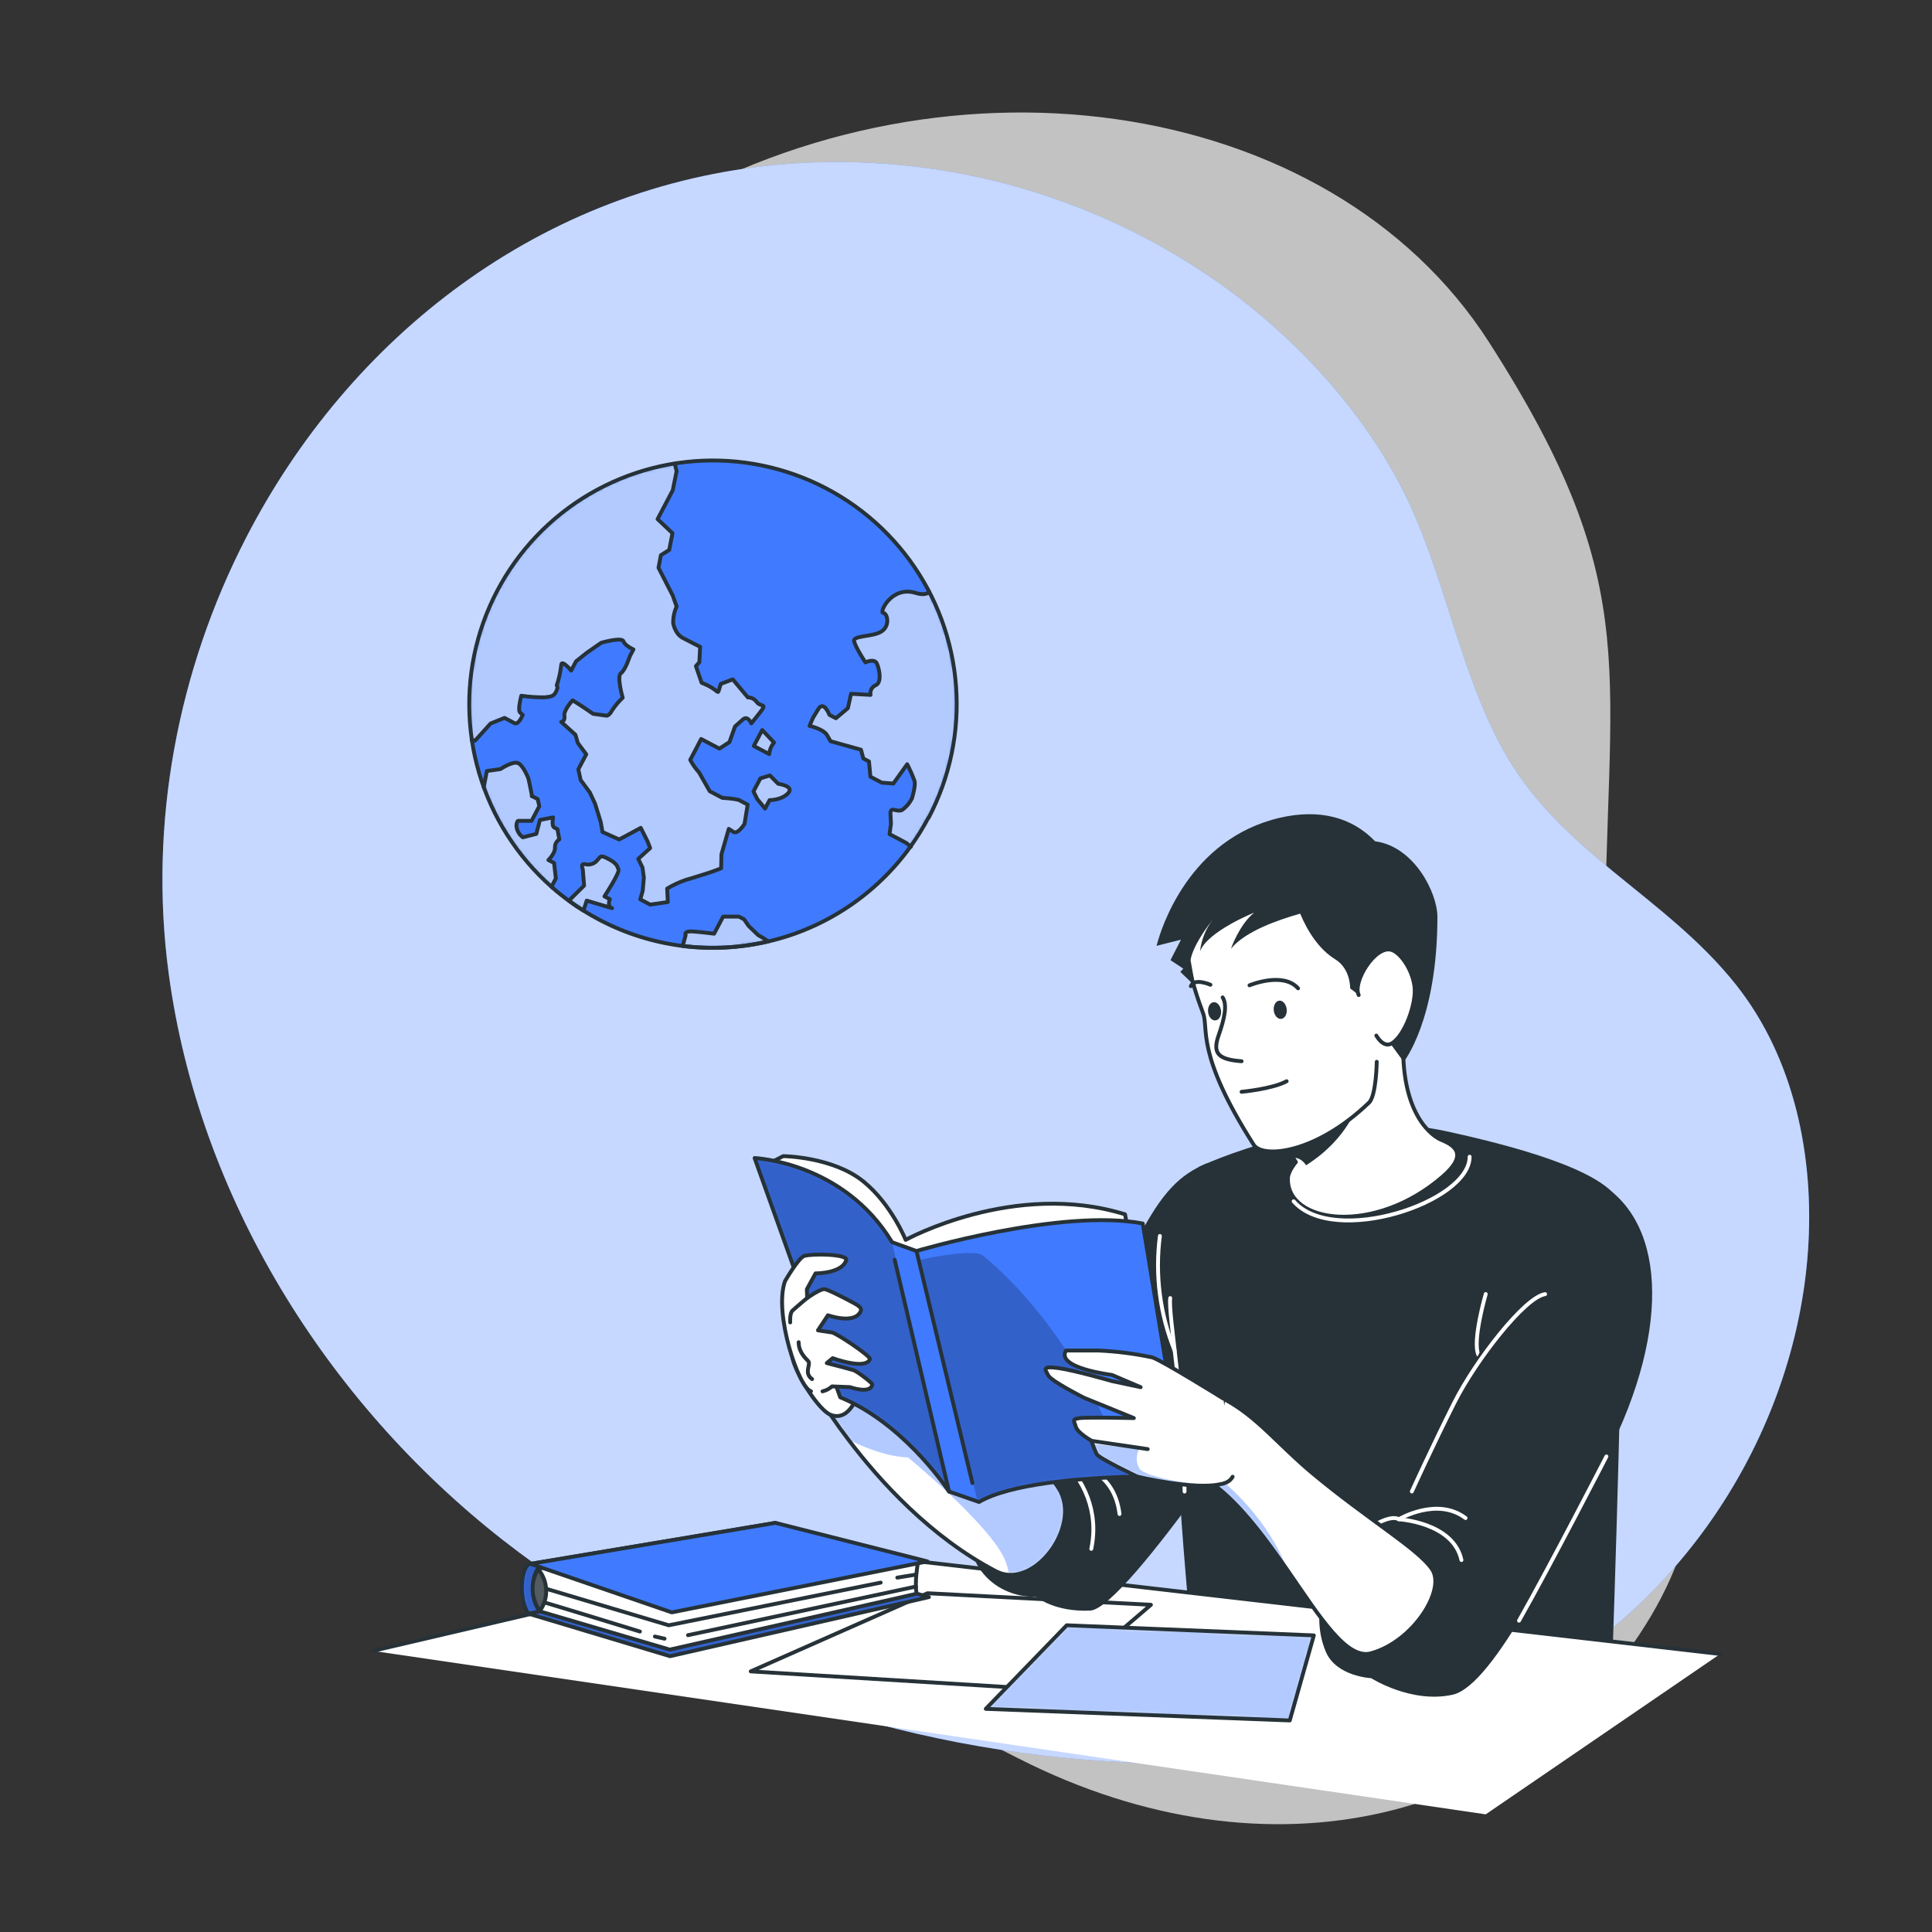 <svg width="500" height="500" viewBox="0 0 500 500" fill="none" xmlns="http://www.w3.org/2000/svg">
<rect x="0" y="0" width="500" height="500" fill="#333333" stroke="none"/>
<path opacity="0.7" d="M67.93 167.09C67.93 167.09 40.05 239.09 79.23 311.59C118.41 384.09 199.11 422.39 263.7 455.14C328.29 487.89 395.36 471.94 427.23 418.3C459.1 364.66 415.39 326.37 415.33 249.88C415.27 173.39 426.78 153.14 385.33 88.52C343.88 23.9 242.27 9.59 165.43 57.52C88.59 105.45 67.93 167.09 67.93 167.09Z" fill="white"/>
<path d="M63.69 139.16C90.4 87.32 140 48.1 201.75 42.58C244.22 38.877 286.548 51.123 320.48 76.93C337.34 89.93 352.32 106.48 362.27 125.37C373.69 147.07 377.02 172.09 388.77 193.69C403.38 220.54 430.82 231.62 449.25 254.82C464.42 273.93 469.63 299.54 467.89 323.88C464.71 368.31 438.68 410.49 400.39 433.26C368.02 452.51 329 457.82 291.39 456.07C233.39 453.38 175.65 434.25 129.97 398.42C84.29 362.59 51.46 309.62 43.68 252.09C38.39 213 46.08 173.33 63.69 139.16Z" fill="#407BFF"/>
<path opacity="0.7" d="M63.69 139.16C90.4 87.32 140 48.1 201.75 42.58C244.22 38.877 286.548 51.123 320.48 76.93C337.34 89.93 352.32 106.48 362.27 125.37C373.69 147.07 377.02 172.09 388.77 193.69C403.38 220.54 430.82 231.62 449.25 254.82C464.42 273.93 469.63 299.54 467.89 323.88C464.71 368.31 438.68 410.49 400.39 433.26C368.02 452.51 329 457.82 291.39 456.07C233.39 453.38 175.65 434.25 129.97 398.42C84.29 362.59 51.46 309.62 43.68 252.09C38.39 213 46.08 173.33 63.69 139.16Z" fill="white"/>
<path d="M240.27 211.61C238.9 214.206 237.353 216.705 235.64 219.09C226.755 231.443 213.7 240.163 198.887 243.639C184.073 247.114 168.502 245.112 155.05 238C153.66 237.27 152.3 236.49 151 235.67C149.7 234.85 148.43 234.01 147.21 233.11C145.73 232.04 144.31 230.9 142.95 229.71C142.863 229.645 142.783 229.571 142.71 229.49C133.848 221.648 127.371 211.471 124.019 200.122C120.666 188.773 120.574 176.71 123.752 165.311C126.93 153.913 133.25 143.638 141.99 135.66C150.731 127.683 161.539 122.325 173.18 120.198C184.821 118.072 196.825 119.263 207.821 123.635C218.817 128.007 228.362 135.384 235.364 144.924C242.367 154.463 246.545 165.779 247.421 177.581C248.298 189.382 245.837 201.191 240.32 211.66L240.27 211.61Z" fill="#407BFF"/>
<mask id="mask0_66_1605" style="mask-type:luminance" maskUnits="userSpaceOnUse" x="121" y="119" width="127" height="127">
<path d="M240.27 211.61C238.9 214.206 237.353 216.705 235.64 219.09C226.755 231.443 213.7 240.163 198.887 243.639C184.073 247.114 168.502 245.112 155.05 238C153.66 237.27 152.3 236.49 151 235.67C149.7 234.85 148.43 234.01 147.21 233.11C145.73 232.04 144.31 230.9 142.95 229.71C142.863 229.645 142.783 229.571 142.71 229.49C133.848 221.648 127.371 211.471 124.019 200.122C120.666 188.773 120.574 176.71 123.752 165.311C126.93 153.913 133.25 143.638 141.99 135.66C150.731 127.683 161.539 122.325 173.18 120.198C184.821 118.072 196.825 119.263 207.821 123.635C218.817 128.007 228.362 135.384 235.364 144.924C242.367 154.463 246.545 165.779 247.421 177.581C248.298 189.382 245.837 201.191 240.32 211.66L240.27 211.61Z" fill="white"/>
</mask>
<g mask="url(#mask0_66_1605)">
<g opacity="0.6">
<path d="M240.27 211.61C238.9 214.206 237.353 216.705 235.64 219.09L234.42 218.09L232.32 216.98L230.11 215.82L230.48 213.15L230.36 210.74C230.23 208.33 231.97 210.3 233.36 209.57C234.444 208.795 235.32 207.765 235.91 206.57C235.91 206.57 236.91 203.36 236.58 202.07C236.042 200.584 235.407 199.134 234.68 197.73L231.1 202.73L228.1 202.5L225.26 201L224.89 197.05L223.43 196.29L222.82 194.02L214.93 191.81L214.03 190.23C213.13 188.65 209.5 187.84 209.5 187.84L210.39 185.78L211.79 183.48C213.2 181.18 214.66 185 214.66 185L216.33 185.87L219.43 183.27L220.25 179.54L225.3 179.83C225.201 179.325 225.278 178.802 225.518 178.347C225.759 177.892 226.147 177.533 226.62 177.33C228.3 176.67 227.56 173.02 226.92 171.67C226.28 170.32 223.92 171.41 223.92 171.41C223.92 171.41 221.35 167.5 221 165.94C220.65 164.38 225.9 164.94 228.15 163.37C230.4 161.8 229.63 158.68 228.53 158.61C227.43 158.54 230.68 151.51 236.93 153.44C238.67 153.98 239.77 153.79 240.45 153.19C245.139 162.219 247.572 172.248 247.541 182.422C247.51 192.596 245.015 202.61 240.27 211.61Z" fill="white"/>
<path d="M196.54 184.56L194.4 187.25C194.4 187.25 193.49 185.08 192.19 186.25L190.19 188.03L188.74 192.09L186.14 193.77L184.55 192.94L183.05 192.14L181.42 191.28L179.86 194.28L178.59 196.68C179.209 197.858 179.979 198.951 180.88 199.93L183.64 204.8L187 206.5C188.401 206.552 189.796 206.719 191.17 207L193.48 208.21L192.66 213.21C192.66 213.21 190.92 216.04 189.76 215.26L188.59 214.49L186.69 221.07L186.61 224.69C186.61 224.69 185.48 225.16 184.34 225.54C183.2 225.92 183.92 225.72 181.53 226.46C179.14 227.2 179.33 227.17 177.39 227.72C175.736 228.299 174.145 229.043 172.64 229.94L172.81 233.42L168.24 234.09L165.68 232.73L166.31 230.53L166.61 227.09L166.26 224.52L165.16 222.25L168.24 219.46L167.56 217.71L165.81 214.23L162.11 216.23L160.21 217.23L155.91 215.3L155.44 212.69L154 208L152.66 205.08L150.28 201.86L149.68 199.09L151.02 196.55L151.73 195.21L149.54 192.26L148.94 190.16L145.25 186.81C145.25 186.81 146.32 186.74 146.08 185.25C145.84 183.76 148.19 181.25 148.19 181.25C149.52 181.95 153.51 184.73 153.51 184.73L157 185.21C157 185.21 157.7 185.21 158.38 183.89C159.174 182.676 160.107 181.558 161.16 180.56C161.16 180.56 159.55 174.97 160.7 174.22C161.85 173.47 163.02 169.81 163.02 169.81L163.94 168.06C163.94 168.06 161.77 167.11 161.36 165.96C160.95 164.81 155.6 166.34 155.6 166.34L151.91 168.9L149 171.15L147.74 173.54C147.74 173.54 145.17 170.45 145.16 172.18C144.964 173.954 144.575 175.701 144 177.39C144 177.39 144.53 177.67 143.83 179.01C143.13 180.35 142.37 180.28 140.83 180.47C138.822 180.49 136.816 180.353 134.83 180.06C134.83 180.06 133.83 183.76 134.52 184.4L135.2 185.02C135.2 185.02 134.13 187.71 133.07 187.15L130.49 185.79L126.88 187.25L122.88 191.67L121.99 191.49C119.539 175.047 123.677 158.301 133.507 144.893C143.336 131.485 158.061 122.499 174.48 119.89C174.71 120.89 174.96 121.83 174.96 121.83L173.96 126.77L172.68 129.21L171.58 131.3L170.03 134.24L174 137.9L173.15 142.23L171 143.58L170.38 146.83L174.07 154.04L175.07 156.87C174.453 158.225 174.148 159.701 174.18 161.19C174.18 161.19 174.63 163.89 176.6 164.96C178.57 166.03 181.16 167.29 181.16 167.29L180.95 171.29L180.06 172.29L181.54 176.6C186.05 178.37 185.62 179.85 186.05 178.37L186.49 176.9L189.56 175.79L193.47 180.46C193.925 180.454 194.374 180.562 194.776 180.776C195.178 180.989 195.52 181.3 195.77 181.68C196.91 183.12 198.69 181.87 196.54 184.56Z" fill="white"/>
<path d="M143.54 219.39C143.65 220.81 141.85 222.59 141.85 222.59L143.32 223.36L143.77 227.36L142.66 229.48C134.795 222.532 128.795 213.723 125.21 203.86L126.01 199.62L129.54 199.12C129.54 199.12 132.7 197.02 134.1 197.58C135.5 198.14 136.78 201.58 136.78 201.58C136.78 201.58 137.78 206.22 137.65 206.13H137.59H137.67L139.11 206.89L139.52 208.72L137.52 212.52H134.3C134.3 212.52 133.66 212.18 133.6 213.85C133.652 214.429 133.828 214.991 134.116 215.496C134.405 216.002 134.798 216.44 135.27 216.78L138.75 215.89L139.68 212.29L143.1 211.62C143.1 211.62 142.61 213.83 143.41 214.25L144.22 214.68L144.7 217.32C144.342 217.532 144.046 217.836 143.842 218.199C143.639 218.563 143.534 218.973 143.54 219.39Z" fill="white"/>
<path d="M160.08 225.05C159.77 224.19 159.64 223.44 157.51 222.32C155.38 221.2 155.51 221.6 154.67 222.53C154.308 223.008 153.814 223.37 153.249 223.571C152.684 223.772 152.073 223.803 151.49 223.66C150.09 223.35 150.82 224.93 150.82 224.93L151.16 229.2L147.21 233.1C148.43 234 149.693 234.853 151 235.66L151.84 233.08L158.4 235C157.01 234.59 157.83 232.69 157.83 232.69L156.43 231.95C156.43 231.95 160.39 225.89 160.08 225.05Z" fill="white"/>
<path d="M201.4 202.85L199.25 200.68L196.79 201.45L195.79 203.45L195.04 204.89L196.04 206.89L198.04 209.32L199.18 207.14C199.18 207.14 202.35 207.14 204.01 205.31C205.67 203.48 201.4 202.85 201.4 202.85Z" fill="white"/>
<path d="M195.08 193.06L199.08 195.16L199.24 194.22C199.448 193.467 199.817 192.768 200.32 192.17L197.26 188.93L195.08 193.06Z" fill="white"/>
<path d="M193.72 239.61L192.57 237.92L191.23 237.22H187.14L184.81 241.64C184.81 241.64 182.58 241.34 179.65 241.08C176.72 240.82 177.44 242.03 177.44 242.03L176.68 244.81C184.072 245.72 191.568 245.317 198.82 243.62C197.977 243.032 197.102 242.491 196.2 242L193.72 239.61Z" fill="white"/>
</g>
</g>
<path d="M240.27 211.61C238.9 214.206 237.353 216.705 235.64 219.09C226.755 231.443 213.7 240.163 198.887 243.639C184.073 247.114 168.502 245.112 155.05 238C153.66 237.27 152.3 236.49 151 235.67C149.7 234.85 148.43 234.01 147.21 233.11C145.73 232.04 144.31 230.9 142.95 229.71C142.863 229.645 142.783 229.571 142.71 229.49C133.848 221.648 127.371 211.471 124.019 200.122C120.666 188.773 120.574 176.71 123.752 165.311C126.93 153.913 133.25 143.638 141.99 135.66C150.731 127.683 161.539 122.325 173.18 120.198C184.821 118.072 196.825 119.263 207.821 123.635C218.817 128.007 228.362 135.384 235.364 144.924C242.367 154.463 246.545 165.779 247.421 177.581C248.298 189.382 245.837 201.191 240.32 211.66L240.27 211.61Z" stroke="#263238" stroke-linecap="round" stroke-linejoin="round"/>
<path d="M198.82 243.62C191.568 245.317 184.072 245.72 176.68 244.81L177.44 242.03C177.44 242.03 176.72 240.82 179.65 241.08C182.58 241.34 184.81 241.64 184.81 241.64L187.14 237.22H191.23L192.57 237.92L193.72 239.61L196.2 242C197.102 242.491 197.977 243.032 198.82 243.62Z" stroke="#263238" stroke-linecap="round" stroke-linejoin="round"/>
<path d="M240.49 153.2C239.81 153.8 238.71 153.99 236.97 153.45C230.72 151.52 227.48 158.54 228.57 158.62C229.66 158.7 230.43 161.86 228.19 163.38C225.95 164.9 220.69 164.38 221.04 165.95C221.39 167.52 223.96 171.42 223.96 171.42C223.96 171.42 226.26 170.34 226.91 171.68C227.56 173.02 228.3 176.68 226.62 177.34C226.147 177.543 225.759 177.902 225.518 178.357C225.278 178.812 225.201 179.335 225.3 179.84L220.25 179.55L219.43 183.28L216.33 185.88L214.66 185.01C214.66 185.01 213.2 181.19 211.79 183.49L210.39 185.79L209.5 187.85C209.5 187.85 213.13 188.66 214.03 190.24L214.93 191.82L222.82 194.03L223.43 196.3L224.89 197.06L225.26 201.01L228.2 202.55L231.2 202.78L234.78 197.78C235.507 199.184 236.142 200.634 236.68 202.12C237.03 203.41 236.01 206.62 236.01 206.62C235.42 207.815 234.544 208.845 233.46 209.62C232.03 210.35 230.28 208.38 230.46 210.79L230.58 213.2L230.21 215.87L232.42 217.03L234.52 218.14L235.74 219.14" stroke="#263238" stroke-linecap="round" stroke-linejoin="round"/>
<path d="M122.07 191.49L122.96 191.67L126.96 187.25L130.57 185.79L133.15 187.15C134.21 187.71 135.28 185.02 135.28 185.02L134.6 184.4C133.91 183.76 134.91 180.06 134.91 180.06C136.896 180.353 138.902 180.49 140.91 180.47C142.49 180.28 143.24 180.34 143.91 179.01C144.58 177.68 144.08 177.39 144.08 177.39C144.655 175.701 145.044 173.954 145.24 172.18C145.24 170.45 147.82 173.54 147.82 173.54L149.08 171.15L151.9 168.91L155.59 166.35C155.59 166.35 160.94 164.81 161.35 165.97C161.76 167.13 163.93 168.07 163.93 168.07L163.01 169.82C163.01 169.82 161.83 173.46 160.69 174.23C159.55 175 161.15 180.57 161.15 180.57C160.097 181.568 159.164 182.686 158.37 183.9C157.67 185.24 156.99 185.22 156.99 185.22L153.5 184.74C153.5 184.74 149.5 181.96 148.18 181.26C148.18 181.26 145.83 183.77 146.07 185.26C146.31 186.75 145.24 186.82 145.24 186.82L148.93 190.17L149.53 192.27L151.72 195.22L151.01 196.56L149.67 199.1L150.27 201.87L152.65 205.09L154 208L155.46 212.71L155.93 215.32L160.23 217.25L162.13 216.25L165.83 214.25L167.58 217.73L168.26 219.48L165.18 222.27L166.28 224.54L166.63 227.11L166.33 230.55L165.7 232.75L168.26 234.11L172.83 233.45L172.66 229.96C174.165 229.063 175.756 228.319 177.41 227.74C179.35 227.19 179.16 227.22 181.55 226.48C183.94 225.74 183.21 225.94 184.36 225.56C185.51 225.18 186.63 224.71 186.63 224.71L186.71 221.09L188.61 214.51L189.78 215.28C190.94 216.06 192.68 213.23 192.68 213.23L193.5 208.23L191.14 207C189.766 206.719 188.371 206.552 186.97 206.5L183.68 204.77L180.92 199.9C180.019 198.921 179.249 197.828 178.63 196.65L179.9 194.25L181.46 191.25L183.09 192.11L184.59 192.91L186.18 193.74L188.78 192.06L190.23 188L192.23 186.22C193.53 185.04 194.44 187.22 194.44 187.22L196.58 184.53C198.73 181.84 196.95 183.09 195.85 181.71C195.6 181.33 195.258 181.019 194.856 180.806C194.454 180.592 194.005 180.484 193.55 180.49L189.64 175.82L186.53 177L186.09 178.47C185.66 179.95 186.09 178.47 181.58 176.7L180.1 172.39L180.99 171.39L181.2 167.39C181.2 167.39 178.61 166.12 176.64 165.06C174.67 164 174.22 161.29 174.22 161.29C174.188 159.801 174.493 158.325 175.11 156.97L174.11 154.14L170.42 146.93L171.04 143.68L173.19 142.33L174.04 138L170.18 134.34L171.73 131.4L172.83 129.31L174.11 126.87L175.11 121.93C175.11 121.93 174.86 121.01 174.63 119.99" stroke="#263238" stroke-linecap="round" stroke-linejoin="round"/>
<path d="M143 229.7C142.922 229.611 142.835 229.53 142.74 229.46L143.85 227.34L143.4 223.34L141.93 222.57C141.93 222.57 143.73 220.79 143.62 219.37C143.601 218.946 143.695 218.525 143.894 218.151C144.093 217.776 144.388 217.462 144.75 217.24L144.27 214.6L143.46 214.17C142.66 213.75 143.15 211.54 143.15 211.54L139.73 212.21L138.8 215.81L135.32 216.7C134.848 216.36 134.454 215.922 134.166 215.417C133.878 214.911 133.702 214.35 133.65 213.77C133.71 212.1 134.35 212.44 134.35 212.44H137.57L139.57 208.64L139.16 206.81L137.72 206.05" stroke="#263238" stroke-linecap="round" stroke-linejoin="round"/>
<path d="M137.63 206.05C137.79 206.14 136.76 201.5 136.76 201.5C136.76 201.5 135.48 198.11 134.08 197.5C132.68 196.89 129.52 199.04 129.52 199.04L125.99 199.54L125.19 203.78" stroke="#263238" stroke-linecap="round" stroke-linejoin="round"/>
<path d="M151.84 233.08L151 235.66C149.667 234.847 148.403 233.993 147.21 233.1L151.16 229.2L150.82 224.93C150.82 224.93 150.09 223.35 151.49 223.66C152.072 223.803 152.684 223.772 153.249 223.571C153.814 223.37 154.308 223.008 154.67 222.53C155.49 221.6 155.39 221.2 157.51 222.32C159.63 223.44 159.77 224.19 160.08 225.05C160.39 225.91 156.43 231.98 156.43 231.98L157.83 232.72C157.83 232.72 157.01 234.62 158.4 235.03L151.84 233.08Z" stroke="#263238" stroke-linecap="round" stroke-linejoin="round"/>
<path d="M196.79 201.45L199.25 200.68L201.4 202.85C201.4 202.85 205.65 203.4 203.99 205.25C202.33 207.1 199.16 207.08 199.16 207.08L198 209.26L196 206.83L195 204.83L195.75 203.39L196.79 201.45Z" stroke="#263238" stroke-linecap="round" stroke-linejoin="round"/>
<path d="M200.32 192.17C199.817 192.768 199.448 193.467 199.24 194.22L199.08 195.16L195.08 193.06L197.26 188.93L200.32 192.17Z" stroke="#263238" stroke-linecap="round" stroke-linejoin="round"/>
<path d="M417.33 428.05C411.97 432.51 370.68 460.85 311.76 456.28C308.59 429.46 296.5 319.28 310.25 302C310.25 302 343.61 286.09 374.34 292.77C405.07 299.45 417.03 305.85 419.22 311.39C420.88 315.58 418.51 393.6 417.33 428.05Z" fill="#263238"/>
<path d="M373.32 304.54C355.62 319.87 332.82 316.63 333.32 304.86C333.4 303.02 335.37 300.74 335.37 300.74L334.68 299.68L331.68 295.15C329.49 291.76 326.75 287.5 324.84 284.4C323.24 281.76 363.13 257.22 363.13 271.33C363.13 291.21 372.89 294.95 372.89 294.95C376.57 296.43 380 298.77 373.32 304.54Z" fill="white" stroke="#263238" stroke-linecap="round" stroke-linejoin="round"/>
<path d="M384.51 334.9C384.51 334.9 380.94 347.14 382.63 350.65" stroke="white" stroke-linecap="round" stroke-linejoin="round"/>
<path d="M380.34 299.36C380.34 311.17 345.11 322.74 334.79 310.89" stroke="white" stroke-linecap="round" stroke-linejoin="round"/>
<path d="M351.36 285.73C351.36 285.73 349 294.63 338 301.58C337.475 300.679 336.628 300.011 335.63 299.71C335.299 299.656 334.961 299.656 334.63 299.71L331.63 295.18C337.32 291.08 351.36 285.73 351.36 285.73Z" fill="#263238"/>
<path d="M356.3 274.79C356.3 274.79 356.18 283.57 354.3 285.36C340.35 298.74 326.71 299.8 324.46 296.27C309.31 272.51 312.89 266.27 311.35 262.2C308.62 255.06 305.27 243.4 306.75 236.34C310.05 220.57 339.75 208.34 355.39 224.2C362.89 231.79 365.26 248.26 363.68 261.98" fill="white"/>
<path d="M356.3 274.79C356.3 274.79 356.18 283.57 354.3 285.36C340.35 298.74 326.71 299.8 324.46 296.27C309.31 272.51 312.89 266.27 311.35 262.2C308.62 255.06 305.27 243.4 306.75 236.34C310.05 220.57 339.75 208.34 355.39 224.2C362.89 231.79 365.26 248.26 363.68 261.98" stroke="#263238" stroke-linecap="round" stroke-linejoin="round"/>
<path d="M313.26 254.86C313.26 254.86 309.09 252.99 308.19 255.22" stroke="#263238" stroke-linecap="round" stroke-linejoin="round"/>
<path d="M323.37 255C323.37 255 332.04 251.37 335.94 255.78" stroke="#263238" stroke-linecap="round" stroke-linejoin="round"/>
<path d="M333 261.15C333.14 262.45 332.51 263.58 331.58 263.69C330.65 263.8 329.79 262.81 329.65 261.51C329.51 260.21 330.14 259.07 331.07 258.97C332 258.87 332.82 259.85 333 261.15Z" fill="#263238"/>
<path d="M316 261.54C316.15 262.84 315.51 263.98 314.58 264.08C313.65 264.18 312.79 263.21 312.65 261.91C312.51 260.61 313.14 259.47 314.07 259.37C315 259.27 315.84 260.24 316 261.54Z" fill="#263238"/>
<path d="M316.42 258.12C317.63 260.07 316.97 263.4 315.37 267.97C313.77 272.54 315.18 274.19 321.32 274.65" fill="white"/>
<path d="M316.42 258.12C317.63 260.07 316.97 263.4 315.37 267.97C313.77 272.54 315.18 274.19 321.32 274.65" stroke="#263238" stroke-linecap="round" stroke-linejoin="round"/>
<path d="M321.32 282.56C321.32 282.56 329.32 281.83 332.98 279.82" stroke="#263238" stroke-linecap="round" stroke-linejoin="round"/>
<path d="M372 237.22C372 231.28 366.14 219.09 355.86 217.72C349.95 211.54 341.53 209.27 331.31 211.62C307.69 217.04 300.5 240.36 299.47 244.22C299.37 244.58 299.32 244.78 299.32 244.78L305.64 243.18L302.92 248.49L306.23 250.68L305.47 251.52L309.31 255.22L308.11 248.46C308.85 244.1 313.87 238 313.87 238C312.038 240.375 310.896 243.208 310.57 246.19C312.57 241 324.57 236.19 324.57 236.19C320.68 239.35 318.57 245.53 318.57 245.53C322.27 240.97 330.94 238.02 336.49 236.45C338.36 240.96 341.33 245.67 345.57 248.28C349.57 250.74 349.43 255.82 349.43 255.82C353.734 258.812 356.904 263.166 358.43 268.18L363.27 274.8C363.27 274.8 372 264.09 372 237.22Z" fill="#263238"/>
<path d="M351.63 257.52C350.01 254.05 355.89 244.65 360.06 245.81C362.4 246.47 365.46 250.74 366.06 255.22C366.66 259.7 363.49 268.22 360.11 270.07C357.96 271.27 356.19 268 356.19 268" fill="white"/>
<path d="M351.63 257.52C350.01 254.05 355.89 244.65 360.06 245.81C362.4 246.47 365.46 250.74 366.06 255.22C366.66 259.7 363.49 268.22 360.11 270.07C357.96 271.27 356.19 268 356.19 268" stroke="#263238" stroke-linecap="round" stroke-linejoin="round"/>
<path d="M96.51 427.25L209.5 400.83L445.18 428.05L384.5 469.55L96.51 427.25Z" fill="white"/>
<path d="M96.51 427.25L209.5 400.83L445.18 428.05" fill="white"/>
<path d="M96.51 427.25L209.5 400.83L445.18 428.05" stroke="#263238" stroke-linecap="round" stroke-linejoin="round"/>
<path d="M194.29 432.55L240.03 412.33L297.86 415.32L272.14 437.31L194.29 432.55Z" fill="white" stroke="#263238" stroke-linecap="round" stroke-linejoin="round"/>
<path d="M312.48 301C297.81 307 294.65 320.49 269.72 373.8C269.72 373.8 258.65 376.07 252.72 389.52C246.79 402.97 256.72 413.59 268.15 413.23C268.15 413.23 272.74 417.23 282.15 416.82C291.56 416.41 333.15 352.77 333.15 352.77L312.48 301Z" fill="#263238"/>
<path d="M274.09 376.93C280.65 382.77 284.42 391.34 282.42 400.84" stroke="white" stroke-linecap="round" stroke-linejoin="round"/>
<path d="M280.42 379.74C280.42 379.74 288.48 381.5 289.73 391.82" stroke="white" stroke-linecap="round" stroke-linejoin="round"/>
<path d="M304 349.54C300.192 340.144 298.876 329.924 300.18 319.87" stroke="white" stroke-linecap="round" stroke-linejoin="round"/>
<path d="M302.86 335.94C302.25 340.14 306.59 362.5 306.56 386.01" stroke="white" stroke-linecap="round" stroke-linejoin="round"/>
<path d="M412.52 305.42C430.87 314.64 433.05 343.01 415.74 376.93C403.51 400.87 386.63 436.22 375.95 438.59C365.27 440.96 354.85 434.31 354.85 434.31C354.85 434.31 345.85 433.89 343.13 427.49C335.69 410 354.6 387.9 362 393.19C362 393.19 385.76 341.52 390.09 338.26" fill="#263238"/>
<path d="M341.43 416.86C339 404.79 358 390.55 362 393.19C362 393.19 376.11 393.98 378.22 403.74" stroke="white" stroke-linecap="round" stroke-linejoin="round"/>
<path d="M393.12 419.43C401.38 404.86 415.74 376.93 415.74 376.93" stroke="white" stroke-linecap="round" stroke-linejoin="round"/>
<path d="M362 393.19C362 393.19 371.89 387.27 379.28 392.87" stroke="white" stroke-linecap="round" stroke-linejoin="round"/>
<path d="M365.38 386C365.38 386 370.84 374 376.38 363C381.92 352 394.6 335.71 399.87 334.92" stroke="white" stroke-linecap="round" stroke-linejoin="round"/>
<path d="M261.16 407.57C259.972 407.512 258.812 407.195 257.76 406.64C240.76 397.77 227.54 383.11 219.58 372.59C216.485 368.569 213.637 364.365 211.05 360L215.13 342.52C215.13 342.52 218.97 352.52 234.4 362.35C249.83 372.18 268.16 375.42 274.09 385.35C279.34 394 270.09 408 261.16 407.57Z" fill="white"/>
<mask id="mask1_66_1605" style="mask-type:luminance" maskUnits="userSpaceOnUse" x="211" y="342" width="65" height="66">
<path d="M261.16 407.57C259.972 407.512 258.812 407.195 257.76 406.64C240.76 397.77 227.54 383.11 219.58 372.59C216.485 368.569 213.637 364.365 211.05 360L215.13 342.52C215.13 342.52 218.97 352.52 234.4 362.35C249.83 372.18 268.16 375.42 274.09 385.35C279.34 394 270.09 408 261.16 407.57Z" fill="white"/>
</mask>
<g mask="url(#mask1_66_1605)">
<path opacity="0.4" d="M261.16 407.57C260.97 406.306 260.635 405.067 260.16 403.88C256.59 394.94 234.99 377.17 234.99 377.17C229.85 377.01 224.2 374.87 219.6 372.59C216.498 368.57 213.643 364.365 211.05 360L215.13 342.52C215.13 342.52 218.97 352.52 234.4 362.35C249.83 372.18 268.16 375.42 274.09 385.35C279.34 394 270.09 408 261.16 407.57Z" fill="#407BFF"/>
</g>
<path d="M261.16 407.57C259.972 407.512 258.812 407.195 257.76 406.64C240.76 397.77 227.54 383.11 219.58 372.59C216.485 368.569 213.637 364.365 211.05 360L215.13 342.52C215.13 342.52 218.97 352.52 234.4 362.35C249.83 372.18 268.16 375.42 274.09 385.35C279.34 394 270.09 408 261.16 407.57Z" stroke="#263238" stroke-linecap="round" stroke-linejoin="round"/>
<path d="M222.66 358.94C222.66 358.94 220.55 368.26 214.99 366.17C211.99 365.04 206.21 356.08 205.12 351.56L222.66 358.94Z" fill="white" stroke="#263238" stroke-linecap="round" stroke-linejoin="round"/>
<path d="M198.15 301.55L202.69 299.21C202.69 299.21 215.52 299.32 223.48 305.79C230.71 311.67 234.38 320.88 234.38 320.88C234.38 320.88 262.47 305.37 291.16 314.27L302.86 379.48L249.07 383L215.5 351.11L198.15 301.55Z" fill="white" stroke="#263238" stroke-linecap="round" stroke-linejoin="round"/>
<path d="M306.56 382.09C306.56 382.09 300.25 381.9 291.81 382.18C279.05 382.58 261.42 384.02 253.36 388.71L252.98 388.58L245.6 386L245.45 385.78C244.09 383.78 233.12 368.03 217.45 361.62L195.29 299.7C195.29 299.7 218.29 300.7 230.86 321.48L237.17 323.76C237.17 323.76 274.72 312.64 295.74 316.64L306.56 382.09Z" fill="#407BFF"/>
<mask id="mask2_66_1605" style="mask-type:luminance" maskUnits="userSpaceOnUse" x="195" y="299" width="112" height="90">
<path d="M306.56 382.09C306.56 382.09 300.25 381.9 291.81 382.18C279.05 382.58 261.42 384.02 253.36 388.71L252.98 388.58L245.6 386L245.45 385.78C244.09 383.78 233.12 368.03 217.45 361.62L195.29 299.7C195.29 299.7 218.29 300.7 230.86 321.48L237.17 323.76C237.17 323.76 274.72 312.64 295.74 316.64L306.56 382.09Z" fill="white"/>
</mask>
<g mask="url(#mask2_66_1605)">
<path opacity="0.3" d="M245.45 385.79C244.09 383.79 233.12 368.04 217.45 361.63L195.29 299.71C195.29 299.71 218.29 300.71 230.86 321.49L245.45 385.79Z" fill="black" fill-opacity="0.7"/>
<path opacity="0.3" d="M291.81 382.18C279.05 382.58 261.42 384.02 253.36 388.71L252.98 388.58L238.24 326C238.24 326 250.3 323.29 254.01 324.66C254 324.68 278.52 342.77 291.81 382.18Z" fill="black" fill-opacity="0.7"/>
</g>
<path d="M306.56 382.09C306.56 382.09 300.25 381.9 291.81 382.18C279.05 382.58 261.42 384.02 253.36 388.71L252.98 388.58L245.6 386L245.45 385.78C244.09 383.78 233.12 368.03 217.45 361.62L195.29 299.7C195.29 299.7 218.29 300.7 230.86 321.48L237.17 323.76C237.17 323.76 274.72 312.64 295.74 316.64L306.56 382.09Z" stroke="#263238" stroke-linecap="round" stroke-linejoin="round"/>
<path d="M237.19 323.77L251.66 383.8" stroke="#263238" stroke-linecap="round" stroke-linejoin="round"/>
<path d="M245.6 386.01L231.54 326.02" stroke="#263238" stroke-linecap="round" stroke-linejoin="round"/>
<path d="M209.88 360.05C206.67 359.16 200.2 339.87 203.16 331.56C203.16 331.56 206.68 325.45 208.16 325.03C210.4 324.38 219.44 324.57 219 326.09C218 329.61 211.06 329.55 211.06 329.55L208.81 333.67L208.9 335.94C208.9 335.94 212.17 333.56 213.37 333.63C213.99 333.63 217.19 335.23 219.73 336.57C221.9 337.72 223.23 338.35 222.73 339.39C221.12 342.85 214.27 340.39 214.27 340.39L211.69 344.28C211.69 344.28 214.18 344.71 215.27 344.83C216.36 344.95 225.41 350.98 225.14 351.73C224.07 354.67 215.49 351.49 215.49 351.49L213.97 352.76C213.97 352.76 220.29 354.39 220.97 354.63C221.97 355 225.82 357.96 225.76 358.3C225.3 360.9 219.99 358.99 219.99 358.99L215.34 358.8C214.632 359.425 213.78 359.865 212.86 360.08" fill="white"/>
<path d="M209.88 360.05C206.67 359.16 200.2 339.87 203.16 331.56C203.16 331.56 206.68 325.45 208.16 325.03C210.4 324.38 219.44 324.57 219 326.09C218 329.61 211.06 329.55 211.06 329.55L208.81 333.67L208.9 335.94C208.9 335.94 212.17 333.56 213.37 333.63C213.99 333.63 217.19 335.23 219.73 336.57C221.9 337.72 223.23 338.35 222.73 339.39C221.12 342.85 214.27 340.39 214.27 340.39L211.69 344.28C211.69 344.28 214.18 344.71 215.27 344.83C216.36 344.95 225.41 350.98 225.14 351.73C224.07 354.67 215.49 351.49 215.49 351.49L213.97 352.76C213.97 352.76 220.29 354.39 220.97 354.63C221.97 355 225.82 357.96 225.76 358.3C225.3 360.9 219.99 358.99 219.99 358.99L215.34 358.8C214.632 359.425 213.78 359.865 212.86 360.08" stroke="#263238" stroke-linecap="round" stroke-linejoin="round"/>
<path d="M208.86 335.94C208.86 335.94 205.86 338.46 205.09 339.19C204.32 339.92 204.51 342.24 204.51 342.24" stroke="#263238" stroke-linecap="round" stroke-linejoin="round"/>
<path d="M206.69 347.36C206.69 349.9 208.39 351.44 209.17 352.26C209.95 353.08 207.92 355.31 210.17 356.91" stroke="#263238" stroke-linecap="round" stroke-linejoin="round"/>
<path d="M354.81 427.87C348.46 429.6 341.56 418.44 333.14 406.26C327.58 398.26 321.36 389.73 314.21 384.26C313.64 383.83 313.06 383.41 312.48 383.01L316.66 362.01C325.34 366.56 330.72 373.85 339.73 381.34C354.23 393.41 367.08 400.82 370.64 406.16C374.2 411.5 365.69 424.9 354.81 427.87Z" fill="white"/>
<mask id="mask3_66_1605" style="mask-type:luminance" maskUnits="userSpaceOnUse" x="312" y="362" width="60" height="67">
<path d="M354.81 427.87C348.46 429.6 341.56 418.44 333.14 406.26C327.58 398.26 321.36 389.73 314.21 384.26C313.64 383.83 313.06 383.41 312.48 383.01L316.66 362.01C325.34 366.56 330.72 373.85 339.73 381.34C354.23 393.41 367.08 400.82 370.64 406.16C374.2 411.5 365.69 424.9 354.81 427.87Z" fill="white"/>
</mask>
<g mask="url(#mask3_66_1605)">
<path opacity="0.4" d="M333.14 406.25C327.58 398.25 321.36 389.72 314.21 384.25C315.152 384.298 316.094 384.155 316.98 383.83C316.98 383.83 328.28 393 333.14 406.25Z" fill="#407BFF"/>
</g>
<path d="M354.81 427.87C348.46 429.6 341.56 418.44 333.14 406.26C327.58 398.26 321.36 389.73 314.21 384.26C313.64 383.83 313.06 383.41 312.48 383.01L316.66 362.01C325.34 366.56 330.72 373.85 339.73 381.34C354.23 393.41 367.08 400.82 370.64 406.16C374.2 411.5 365.69 424.9 354.81 427.87Z" stroke="#263238" stroke-linecap="round" stroke-linejoin="round"/>
<path d="M319 382.18C318.566 382.956 317.85 383.536 317 383.8C316.774 383.889 316.544 383.965 316.31 384.03H316.12C309.41 385.78 294.31 382.14 294.31 382.14C294.31 382.14 284.42 377.44 283.82 376.33C283.402 375.45 283.031 374.549 282.71 373.63L282.44 372.84C282.44 372.84 278.88 370.84 278.44 369.28C278 367.72 277.25 367.28 279.44 367C281.63 366.72 293.44 367 293.44 367L280.59 361.76C280.59 361.76 272.08 357.47 271.29 355.96C270.5 354.45 269.51 353.45 273.86 354.05C278.21 354.65 287.71 357.41 287.71 357.41L295.2 359L287.76 355.83C287.76 355.83 273.12 354.06 275.89 349.51H284.2C288.908 349.718 293.59 350.313 298.2 351.29C300.62 352.03 316.62 361.97 316.62 361.97" fill="white"/>
<mask id="mask4_66_1605" style="mask-type:luminance" maskUnits="userSpaceOnUse" x="270" y="349" width="49" height="36">
<path d="M319 382.18C318.566 382.956 317.85 383.536 317 383.8C316.774 383.889 316.544 383.965 316.31 384.03H316.12C309.41 385.78 294.31 382.14 294.31 382.14C294.31 382.14 284.42 377.44 283.82 376.33C283.402 375.45 283.031 374.549 282.71 373.63L282.44 372.84C282.44 372.84 278.88 370.84 278.44 369.28C278 367.72 277.25 367.28 279.44 367C281.63 366.72 293.44 367 293.44 367L280.59 361.76C280.59 361.76 272.08 357.47 271.29 355.96C270.5 354.45 269.51 353.45 273.86 354.05C278.21 354.65 287.71 357.41 287.71 357.41L295.2 359L287.76 355.83C287.76 355.83 273.12 354.06 275.89 349.51H284.2C288.908 349.718 293.59 350.313 298.2 351.29C300.62 352.03 316.62 361.97 316.62 361.97" fill="white"/>
</mask>
<g mask="url(#mask4_66_1605)">
<path opacity="0.4" d="M316.1 384.07C309.39 385.82 294.29 382.18 294.29 382.18C294.29 382.18 284.4 377.48 283.8 376.37C283.382 375.49 283.012 374.589 282.69 373.67L294.83 375C294.405 375.765 294.183 376.625 294.183 377.5C294.183 378.375 294.405 379.235 294.83 380C296.18 382.43 311.56 384.89 316.1 384.07Z" fill="#407BFF"/>
</g>
<path d="M319 382.18C318.566 382.956 317.85 383.536 317 383.8C316.774 383.889 316.544 383.965 316.31 384.03H316.12C309.41 385.78 294.31 382.14 294.31 382.14C294.31 382.14 284.42 377.44 283.82 376.33C283.402 375.45 283.031 374.549 282.71 373.63L282.44 372.84C282.44 372.84 278.88 370.84 278.44 369.28C278 367.72 277.25 367.28 279.44 367C281.63 366.72 293.44 367 293.44 367L280.59 361.76C280.59 361.76 272.08 357.47 271.29 355.96C270.5 354.45 269.51 353.45 273.86 354.05C278.21 354.65 287.71 357.41 287.71 357.41L295.2 359L287.76 355.83C287.76 355.83 273.12 354.06 275.89 349.51H284.2C288.908 349.718 293.59 350.313 298.2 351.29C300.62 352.03 316.62 361.97 316.62 361.97" stroke="#263238" stroke-linecap="round" stroke-linejoin="round"/>
<path d="M282.42 372.88L297.03 375.03" stroke="#263238" stroke-linecap="round" stroke-linejoin="round"/>
<path d="M136.78 417.62L173.4 428.62L240.4 413.33C240.4 413.33 199.48 401.71 199.1 402C198.72 402.29 136.78 417.62 136.78 417.62Z" fill="#407BFF"/>
<mask id="mask5_66_1605" style="mask-type:luminance" maskUnits="userSpaceOnUse" x="136" y="401" width="105" height="28">
<path d="M136.78 417.62L173.4 428.62L240.4 413.33C240.4 413.33 199.48 401.71 199.1 402C198.72 402.29 136.78 417.62 136.78 417.62Z" fill="white"/>
</mask>
<g mask="url(#mask5_66_1605)">
<path opacity="0.3" d="M136.78 417.62L173.4 428.62L240.4 413.33C240.4 413.33 199.48 401.71 199.1 402C198.72 402.29 136.78 417.62 136.78 417.62Z" fill="black" fill-opacity="0.7"/>
</g>
<path d="M136.78 417.62L173.4 428.62L240.4 413.33C240.4 413.33 199.48 401.71 199.1 402C198.72 402.29 136.78 417.62 136.78 417.62Z" stroke="#263238" stroke-linecap="round" stroke-linejoin="round"/>
<path d="M137.31 404.72C134.74 404.9 134.1 414.16 136.78 417.62L195.94 405.34L200.68 394.12L137.31 404.72Z" fill="#407BFF"/>
<mask id="mask6_66_1605" style="mask-type:luminance" maskUnits="userSpaceOnUse" x="135" y="394" width="66" height="24">
<path d="M137.31 404.72C134.74 404.9 134.1 414.16 136.78 417.62L195.94 405.34L200.68 394.12L137.31 404.72Z" fill="white"/>
</mask>
<g mask="url(#mask6_66_1605)">
<path opacity="0.3" d="M137.31 404.72C134.74 404.9 134.1 414.16 136.78 417.62L195.94 405.34L200.68 394.12L137.31 404.72Z" fill="black" fill-opacity="0.7"/>
</g>
<path d="M137.31 404.72C134.74 404.9 134.1 414.16 136.78 417.62L195.94 405.34L200.68 394.12L137.31 404.72Z" stroke="#263238" stroke-linecap="round" stroke-linejoin="round"/>
<path d="M237.53 404.59C237.53 404.59 236.65 409.46 237.22 412.46L173.33 426.92L139.65 417C139.65 417 136.15 410.81 139.2 406L200.74 395.55L237.53 404.59Z" fill="white" stroke="#263238" stroke-linecap="round" stroke-linejoin="round"/>
<path d="M137.31 404.72L200.68 394.12L240.03 404.09L173.85 417.28L137.31 404.72Z" fill="#407BFF" stroke="#263238" stroke-linecap="round" stroke-linejoin="round"/>
<path d="M139.56 410.64L173.07 420.62L227.92 409.58" stroke="#263238" stroke-linecap="round" stroke-linejoin="round"/>
<path d="M237.04 410.6L178.06 423.18" stroke="#263238" stroke-linecap="round" stroke-linejoin="round"/>
<path d="M140.35 414.57C140.86 414.62 165.61 422.24 165.61 422.24" stroke="#263238" stroke-linecap="round" stroke-linejoin="round"/>
<path d="M232.22 408.29L236.91 407.53" stroke="#263238" stroke-linecap="round" stroke-linejoin="round"/>
<path d="M171.98 424.09L169.49 423.53" stroke="#263238" stroke-linecap="round" stroke-linejoin="round"/>
<path d="M139.2 406C140.511 407.511 141.27 409.422 141.352 411.421C141.434 413.42 140.834 415.387 139.65 417C138.554 415.392 137.931 413.509 137.852 411.564C137.772 409.62 138.239 407.692 139.2 406Z" fill="#263238"/>
<mask id="mask7_66_1605" style="mask-type:luminance" maskUnits="userSpaceOnUse" x="137" y="406" width="5" height="11">
<path d="M139.2 406C140.511 407.511 141.27 409.422 141.352 411.421C141.434 413.42 140.834 415.387 139.65 417C138.554 415.392 137.931 413.509 137.852 411.564C137.772 409.62 138.239 407.692 139.2 406Z" fill="white"/>
</mask>
<g mask="url(#mask7_66_1605)">
<path opacity="0.3" d="M139.2 406C140.511 407.511 141.27 409.422 141.352 411.421C141.434 413.42 140.834 415.387 139.65 417C138.554 415.392 137.931 413.509 137.852 411.564C137.772 409.62 138.239 407.692 139.2 406Z" fill="white" fill-opacity="0.7"/>
</g>
<path d="M139.2 406C140.511 407.511 141.27 409.422 141.352 411.421C141.434 413.42 140.834 415.387 139.65 417C138.554 415.392 137.931 413.509 137.852 411.564C137.772 409.62 138.239 407.692 139.2 406Z" stroke="#263238" stroke-linecap="round" stroke-linejoin="round"/>
<path d="M276.07 420.62L340.02 423.24L333.79 445.25L255.12 442.25L276.07 420.62Z" fill="white"/>
<mask id="mask8_66_1605" style="mask-type:luminance" maskUnits="userSpaceOnUse" x="255" y="420" width="86" height="26">
<path d="M276.07 420.62L340.02 423.24L333.79 445.25L255.12 442.25L276.07 420.62Z" fill="white"/>
</mask>
<g mask="url(#mask8_66_1605)">
<path opacity="0.4" d="M276.07 420.62L340.02 423.24L333.79 445.25L255.12 442.25L276.07 420.62Z" fill="#407BFF"/>
</g>
<path d="M276.07 420.62L340.02 423.24L333.79 445.25L255.12 442.25L276.07 420.62Z" stroke="#263238" stroke-linecap="round" stroke-linejoin="round"/>
</svg>

